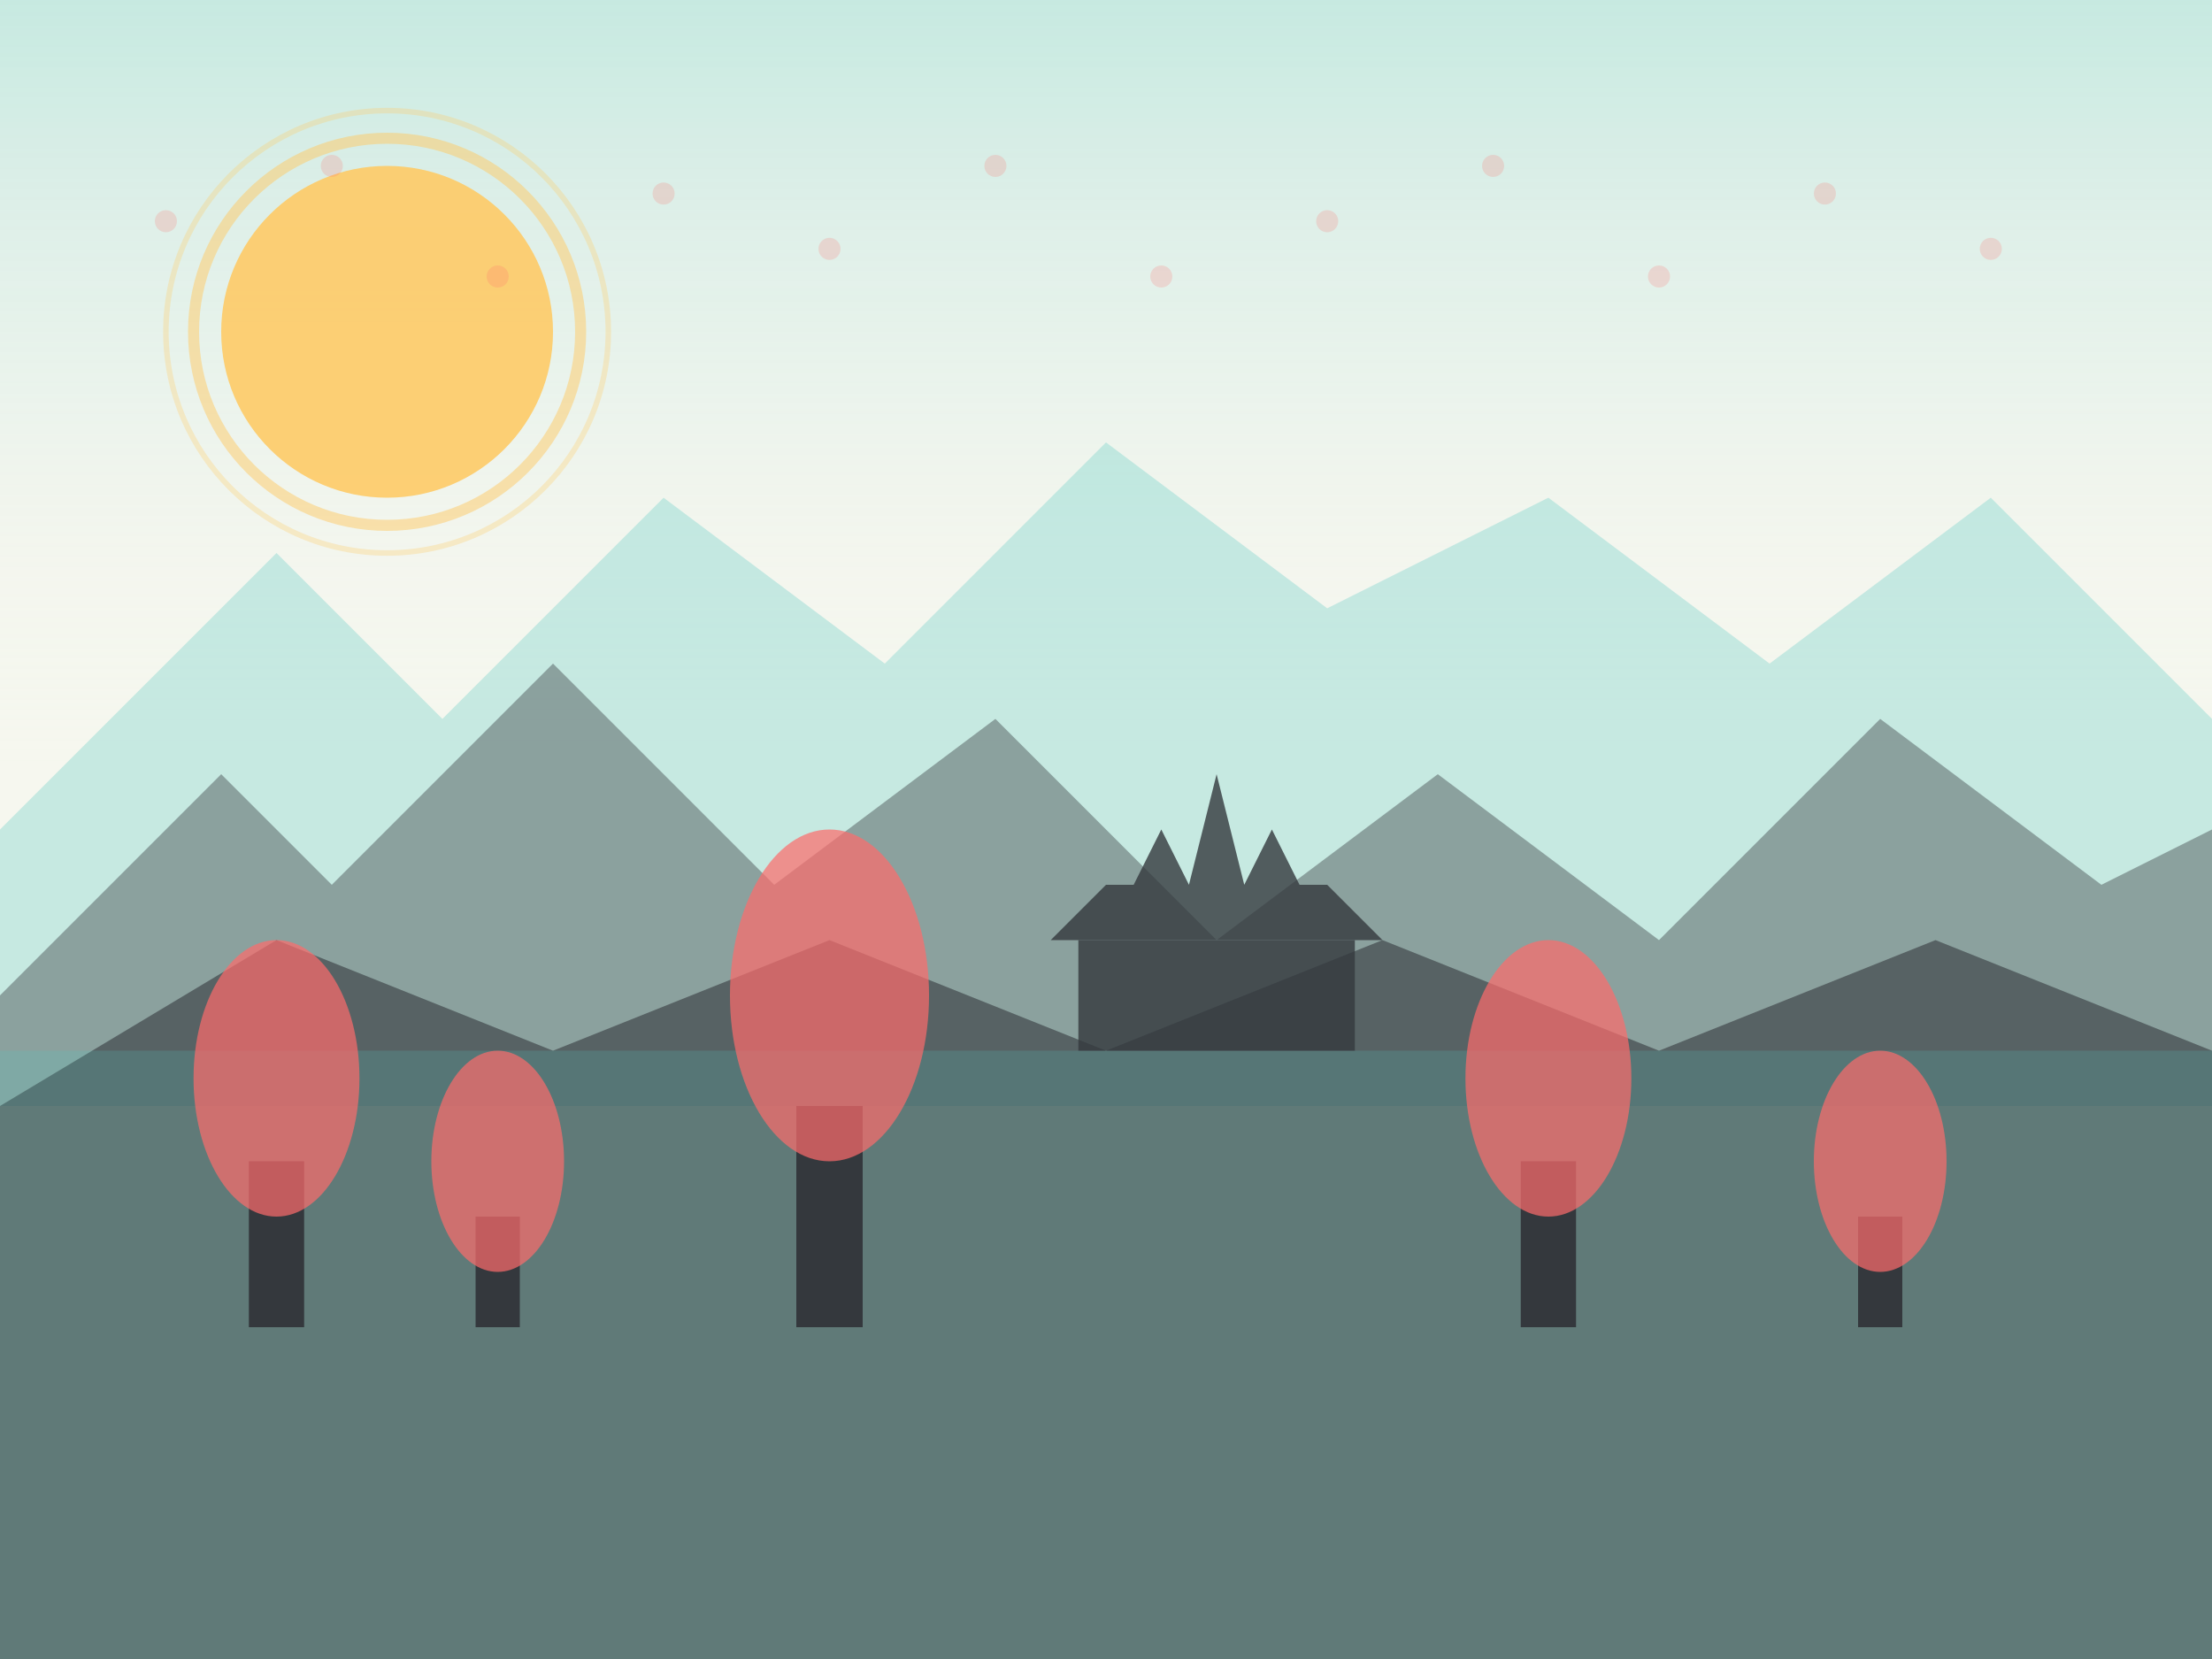 <svg xmlns="http://www.w3.org/2000/svg" width="400" height="300" viewBox="0 0 400 300">
  <!-- Background -->
  <rect width="400" height="300" fill="#F7FFF7"/>
  
  <!-- Sky gradient -->
  <defs>
    <linearGradient id="skyGradient" x1="0%" y1="0%" x2="0%" y2="70%">
      <stop offset="0%" style="stop-color:#4ECDC4;stop-opacity:0.3"/>
      <stop offset="100%" style="stop-color:#F7FFF7;stop-opacity:0"/>
    </linearGradient>
  </defs>
  <rect width="400" height="200" fill="url(#skyGradient)"/>
  
  <!-- Sun -->
  <circle cx="70" cy="60" r="30" fill="#FFD166" opacity="0.9"/>
  <circle cx="70" cy="60" r="35" fill="none" stroke="#FFD166" stroke-width="2" opacity="0.5"/>
  <circle cx="70" cy="60" r="40" fill="none" stroke="#FFD166" stroke-width="1" opacity="0.3"/>
  
  <!-- Distant mountains -->
  <path d="M0,150 L50,100 L80,130 L120,90 L160,120 L200,80 L240,110 L280,90 L320,120 L360,90 L400,130 L400,200 L0,200 Z" fill="#4ECDC4" opacity="0.3"/>
  
  <!-- Middle ground mountains -->
  <path d="M0,180 L40,140 L60,160 L100,120 L140,160 L180,130 L220,170 L260,140 L300,170 L340,130 L380,160 L400,150 L400,300 L0,300 Z" fill="#2A363B" opacity="0.4"/>
  
  <!-- Foreground hills -->
  <path d="M0,200 L50,170 L100,190 L150,170 L200,190 L250,170 L300,190 L350,170 L400,190 L400,300 L0,300 Z" fill="#2A363B" opacity="0.6"/>
  
  <!-- Grass field -->
  <rect x="0" y="190" width="400" height="110" fill="#4ECDC4" opacity="0.2"/>
  
  <!-- Trees -->
  <g transform="translate(50, 210)">
    <rect x="-5" y="0" width="10" height="30" fill="#2A363B"/>
    <ellipse cx="0" cy="-15" rx="15" ry="25" fill="#FF6B6B" opacity="0.7"/>
  </g>
  
  <g transform="translate(90, 220)">
    <rect x="-4" y="0" width="8" height="20" fill="#2A363B"/>
    <ellipse cx="0" cy="-10" rx="12" ry="20" fill="#FF6B6B" opacity="0.7"/>
  </g>
  
  <g transform="translate(150, 200)">
    <rect x="-6" y="0" width="12" height="40" fill="#2A363B"/>
    <ellipse cx="0" cy="-20" rx="18" ry="30" fill="#FF6B6B" opacity="0.7"/>
  </g>
  
  <g transform="translate(280, 210)">
    <rect x="-5" y="0" width="10" height="30" fill="#2A363B"/>
    <ellipse cx="0" cy="-15" rx="15" ry="25" fill="#FF6B6B" opacity="0.7"/>
  </g>
  
  <g transform="translate(340, 220)">
    <rect x="-4" y="0" width="8" height="20" fill="#2A363B"/>
    <ellipse cx="0" cy="-10" rx="12" ry="20" fill="#FF6B6B" opacity="0.7"/>
  </g>
  
  <!-- Retro dots pattern -->
  <g opacity="0.2">
    <circle cx="30" cy="40" r="2" fill="#FF6B6B"/>
    <circle cx="60" cy="30" r="2" fill="#FF6B6B"/>
    <circle cx="90" cy="50" r="2" fill="#FF6B6B"/>
    <circle cx="120" cy="35" r="2" fill="#FF6B6B"/>
    <circle cx="150" cy="45" r="2" fill="#FF6B6B"/>
    <circle cx="180" cy="30" r="2" fill="#FF6B6B"/>
    <circle cx="210" cy="50" r="2" fill="#FF6B6B"/>
    <circle cx="240" cy="40" r="2" fill="#FF6B6B"/>
    <circle cx="270" cy="30" r="2" fill="#FF6B6B"/>
    <circle cx="300" cy="50" r="2" fill="#FF6B6B"/>
    <circle cx="330" cy="35" r="2" fill="#FF6B6B"/>
    <circle cx="360" cy="45" r="2" fill="#FF6B6B"/>
  </g>
  
  <!-- Small Prague-like castle silhouette on the hill -->
  <g transform="translate(220, 170)">
    <path d="M-30,0 L-20,-10 L-15,-10 L-10,-20 L-5,-10 L0,-30 L5,-10 L10,-20 L15,-10 L20,-10 L30,0 Z" fill="#2A363B" opacity="0.8"/>
    <rect x="-25" y="0" width="50" height="20" fill="#2A363B" opacity="0.8"/>
  </g>
  
  <!-- Retro overlay filter -->
  <rect width="400" height="300" fill="#FF6B6B" opacity="0.05"/>
  
  <!-- Grain texture -->
  <rect width="400" height="300" style="filter: url(#noise)" opacity="0.05"/>
  <filter id="noise" x="0%" y="0%" width="100%" height="100%">
    <feTurbulence type="fractalNoise" baseFrequency="0.8" numOctaves="3" stitchTiles="stitch"/>
    <feColorMatrix type="saturate" values="0"/>
  </filter>
</svg>
